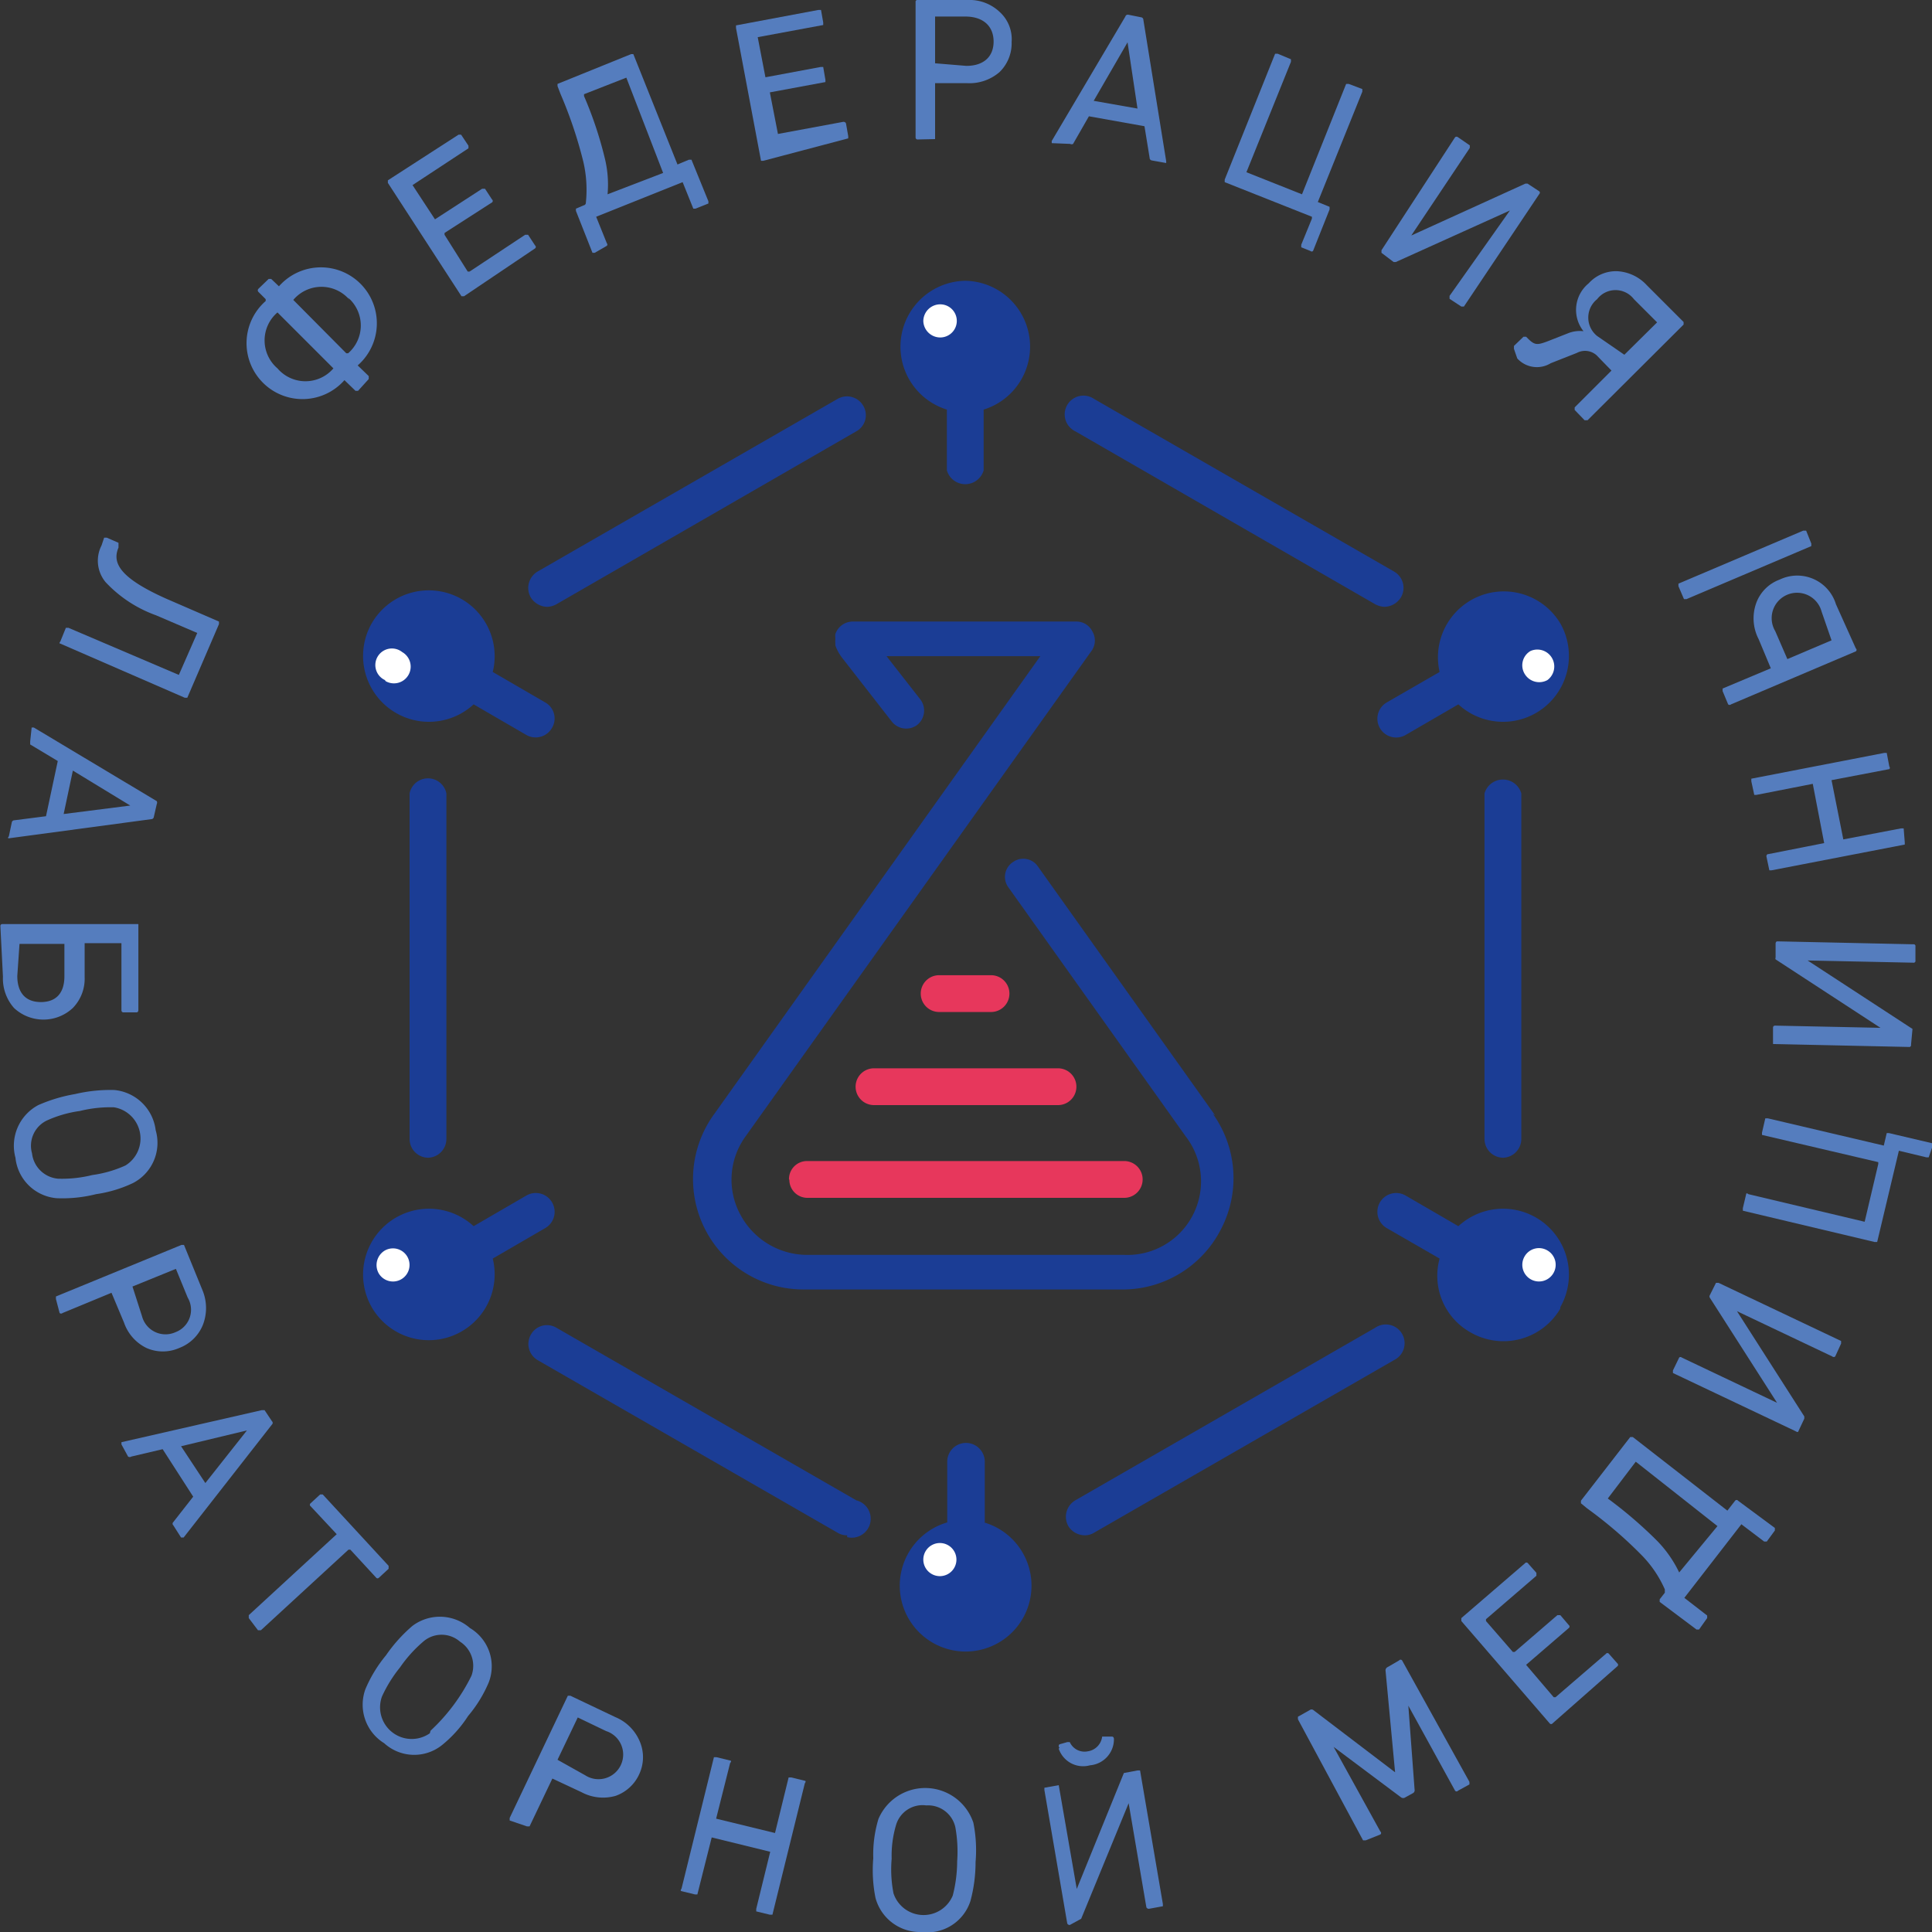 <?xml version="1.0" encoding="UTF-8"?> <svg xmlns="http://www.w3.org/2000/svg" id="Layer_1" data-name="Layer 1" viewBox="0 0 52.5 52.5"><rect x="0" y="0" width="52.5" height="52.5" fill="#333333" stroke="none"/><defs><style>.cls-1{fill:#1b3d95;}.cls-2{fill:#fff;}.cls-3{fill:#e7375c;}.cls-4{fill:#557dbe;}</style></defs><path class="cls-1" d="M693.71,713.74a.51.51,0,0,1-.51-.51v-9.39a.51.51,0,0,1,1,0v9.39a.51.51,0,0,1-.51.51" transform="translate(-682.07 -682.28)"></path><path class="cls-1" d="M722.92,713.74a.51.51,0,0,1-.51-.51v-9.39a.52.52,0,0,1,1,0v9.39a.51.51,0,0,1-.52.51" transform="translate(-682.07 -682.28)"></path><path class="cls-1" d="M719.69,698.77a.59.59,0,0,1-.25-.07l-8.15-4.7a.51.51,0,1,1,.51-.88l8.15,4.69a.51.51,0,0,1,.19.7.54.54,0,0,1-.45.26" transform="translate(-682.07 -682.28)"></path><path class="cls-1" d="M696.94,698.77a.54.54,0,0,1-.45-.26.52.52,0,0,1,.19-.7l8.15-4.69a.51.51,0,0,1,.7.19.5.5,0,0,1-.19.69l-8.15,4.7a.55.55,0,0,1-.25.07" transform="translate(-682.07 -682.28)"></path><path class="cls-1" d="M705.09,724a.48.48,0,0,1-.26-.07l-8.15-4.69a.51.51,0,0,1-.18-.7.5.5,0,0,1,.69-.18l8.15,4.69a.51.51,0,0,1-.25,1" transform="translate(-682.07 -682.28)"></path><path class="cls-1" d="M711.55,724a.53.53,0,0,1-.45-.25.52.52,0,0,1,.19-.7l8.15-4.69a.51.51,0,1,1,.51.88l-8.15,4.69a.47.47,0,0,1-.25.07" transform="translate(-682.07 -682.28)"></path><path class="cls-1" d="M708.83,723.65V722a.51.51,0,0,0-.51-.51.51.51,0,0,0-.51.51v1.65a1.79,1.79,0,1,0,1,0" transform="translate(-682.07 -682.28)"></path><path class="cls-1" d="M708.32,689.91a1.79,1.79,0,0,0-.52,3.5v1.65a.52.52,0,0,0,1,0v-1.65a1.79,1.79,0,0,0-.51-3.5" transform="translate(-682.07 -682.28)"></path><path class="cls-2" d="M707.16,691a.46.46,0,0,1,.46-.45.45.45,0,1,1,0,.9.46.46,0,0,1-.46-.45" transform="translate(-682.07 -682.28)"></path><path class="cls-1" d="M692.17,699.22a1.79,1.79,0,0,0,2.77,2.2l1.43.83a.51.51,0,0,0,.7-.19.5.5,0,0,0-.18-.69l-1.43-.83a1.79,1.79,0,0,0-3.29-1.32" transform="translate(-682.07 -682.28)"></path><path class="cls-2" d="M692.53,700.76A.45.45,0,1,1,693,700a.45.45,0,0,1-.45.79" transform="translate(-682.07 -682.28)"></path><path class="cls-1" d="M724.47,699.22a1.79,1.79,0,0,1-2.77,2.2l-1.43.83a.51.51,0,0,1-.52-.88l1.44-.83a1.79,1.79,0,0,1,3.28-1.32" transform="translate(-682.07 -682.28)"></path><path class="cls-2" d="M724.12,700.76a.46.46,0,0,0-.46-.79.45.45,0,0,0-.16.62.46.46,0,0,0,.62.17" transform="translate(-682.07 -682.28)"></path><path class="cls-1" d="M724.47,717.8a1.79,1.79,0,0,0-2.77-2.2l-1.43-.83a.51.51,0,1,0-.52.88l1.44.83a1.76,1.76,0,0,0,.83,2,1.79,1.79,0,0,0,2.45-.64" transform="translate(-682.07 -682.28)"></path><path class="cls-2" d="M724.12,716.26a.45.45,0,0,1,.16.62.45.45,0,0,1-.78-.46.45.45,0,0,1,.62-.16" transform="translate(-682.07 -682.28)"></path><path class="cls-1" d="M692.17,717.8a1.79,1.79,0,0,1,2.77-2.2l1.43-.83a.51.51,0,0,1,.7.18.51.51,0,0,1-.18.7l-1.43.83a1.79,1.79,0,0,1-3.29,1.32" transform="translate(-682.07 -682.28)"></path><path class="cls-2" d="M692.53,716.26a.46.46,0,0,0-.17.62.45.45,0,1,0,.17-.62" transform="translate(-682.07 -682.28)"></path><path class="cls-2" d="M707.16,724.66a.45.45,0,1,1,.9,0,.45.45,0,1,1-.9,0" transform="translate(-682.07 -682.28)"></path><path class="cls-3" d="M703.52,714.34a.49.49,0,0,0,.49.49h8.61a.5.5,0,1,0,0-1H704a.49.49,0,0,0-.49.5" transform="translate(-682.07 -682.28)"></path><path class="cls-3" d="M710.82,711.31h-5a.5.5,0,0,0,0,1h5a.5.5,0,0,0,0-1" transform="translate(-682.07 -682.28)"></path><path class="cls-3" d="M709,708.78h-1.41a.5.5,0,0,0,0,1H709a.5.5,0,0,0,0-1" transform="translate(-682.07 -682.28)"></path><path class="cls-1" d="M715.09,712.59l-4.82-6.77a.48.48,0,0,0-.68-.11.48.48,0,0,0-.12.68l4.82,6.77a2,2,0,0,1-1.67,3.22H704a2.06,2.06,0,0,1-1.82-1.11,2,2,0,0,1,.15-2.11l9.42-13.22a.49.49,0,0,0,0-.51.48.48,0,0,0-.43-.26h-6.08a.5.5,0,0,0-.47.34.43.43,0,0,0,0,.11s0,0,0,0,0,0,0,.05a.22.22,0,0,0,0,.08s0,.05,0,.07a1.22,1.22,0,0,0,.18.33l1.34,1.72a.5.5,0,0,0,.69.12.5.5,0,0,0,.11-.69l-.93-1.19h4.18l-8.86,12.44a3,3,0,0,0,2.42,4.77h8.73a3,3,0,0,0,2.62-1.64,3,3,0,0,0-.22-3.13" transform="translate(-682.07 -682.28)"></path><path class="cls-4" d="M684.9,696.89s0,0,.07,0l.32.14s0,0,0,.07l0,.06c-.17.4,0,.81,1.3,1.39l1.43.62s0,0,0,.07l-.86,2s0,0-.07,0l-3.38-1.47s-.05,0,0-.06l.15-.37s0,0,.07,0l3,1.28s0,0,0,0l.5-1.14s0,0,0,0l-1.12-.48a3.49,3.49,0,0,1-1.37-.9.91.91,0,0,1-.11-1Z" transform="translate(-682.07 -682.28)"></path><path class="cls-4" d="M682.93,702.05s0,0,.06,0l3.34,2a.09.09,0,0,1,0,.08l-.08.35a.07.07,0,0,1-.07.06l-3.87.52s-.05,0,0-.05l.08-.38a.07.07,0,0,1,.07-.06l.86-.11.32-1.5-.75-.45s0,0,0-.08Zm1.12,1.17-.25,1.18,1.81-.23h0Z" transform="translate(-682.07 -682.28)"></path><path class="cls-4" d="M682.08,707.44s0-.05.06-.05l3.69,0a0,0,0,0,1,0,.05l0,2.29s0,.06-.05.06h-.36s-.05,0-.05-.06v-1.82a0,0,0,0,0,0,0h-1s0,0,0,0v.92a1.14,1.14,0,0,1-.32.84,1.17,1.17,0,0,1-1.6,0,1.21,1.21,0,0,1-.3-.85Zm.46,1.36c0,.45.22.71.64.71s.64-.25.64-.7v-.88a0,0,0,0,0,0,0h-1.22s0,0,0,0Z" transform="translate(-682.07 -682.28)"></path><path class="cls-4" d="M683.11,712.31a4.25,4.25,0,0,1,1-.3,4.16,4.16,0,0,1,1.07-.11,1.25,1.25,0,0,1,1.12,1.09,1.23,1.23,0,0,1-.62,1.44,3.49,3.49,0,0,1-1,.3,3.75,3.75,0,0,1-1.07.11,1.23,1.23,0,0,1-1.12-1.1,1.25,1.25,0,0,1,.62-1.43m.54,2a3.42,3.42,0,0,0,.93-.1,3.22,3.22,0,0,0,.9-.26.86.86,0,0,0-.31-1.58,3.42,3.42,0,0,0-.93.1,3.22,3.22,0,0,0-.9.26.76.76,0,0,0-.4.89.78.78,0,0,0,.71.69" transform="translate(-682.07 -682.28)"></path><path class="cls-4" d="M683.59,717.58s0-.06,0-.07l3.41-1.4s.05,0,.07,0l.51,1.25a1.26,1.26,0,0,1,0,.93,1.12,1.12,0,0,1-.64.62,1.1,1.1,0,0,1-.89,0,1.2,1.2,0,0,1-.61-.69l-.34-.81s0,0,0,0l-1.33.55a.06.06,0,0,1-.08,0Zm2.34.47a.66.66,0,0,0,.91.43.65.65,0,0,0,.33-.94l-.32-.78s0,0,0,0l-1.18.48s0,0,0,0Z" transform="translate(-682.07 -682.28)"></path><path class="cls-4" d="M685.37,721.53s0,0,0-.06l3.81-.87s.07,0,.08,0l.2.3a.06.06,0,0,1,0,.09l-2.4,3.07s-.05,0-.07,0l-.21-.33a.06.06,0,0,1,0-.09l.54-.69-.83-1.29-.85.2a.08.08,0,0,1-.09,0Zm1.62.05.66,1,1.13-1.43h0Z" transform="translate(-682.07 -682.28)"></path><path class="cls-4" d="M688.83,726.25s0-.06,0-.08l2.39-2.2a0,0,0,0,0,0,0l-.71-.76a.05.05,0,0,1,0-.08l.26-.24a0,0,0,0,1,.07,0l1.79,1.94s0,.05,0,.08l-.26.24a.05.05,0,0,1-.08,0l-.7-.76s0,0-.05,0l-2.38,2.19s0,0-.08,0Z" transform="translate(-682.07 -682.28)"></path><path class="cls-4" d="M692,728.18a3.69,3.69,0,0,1,.56-.92,4.11,4.11,0,0,1,.72-.8,1.24,1.24,0,0,1,1.56.06,1.21,1.21,0,0,1,.51,1.48,3.55,3.55,0,0,1-.56.91,3.33,3.33,0,0,1-.72.8,1.21,1.21,0,0,1-1.56-.06,1.23,1.23,0,0,1-.51-1.47m1.77,1.13a5.12,5.12,0,0,0,1.11-1.49.78.78,0,0,0-.31-.93.76.76,0,0,0-1,0,3.63,3.63,0,0,0-.63.7,3.69,3.69,0,0,0-.49.79.86.86,0,0,0,1.3,1" transform="translate(-682.07 -682.28)"></path><path class="cls-4" d="M695.92,731.75s0,0,0-.07l1.58-3.32s0,0,.07,0l1.22.58a1.23,1.23,0,0,1,.66.65,1.09,1.09,0,0,1,0,.88,1.11,1.11,0,0,1-.65.61,1.24,1.24,0,0,1-.93-.1l-.79-.37s0,0,0,0l-.62,1.3s0,0-.07,0Zm2.05-1.23a.67.67,0,1,0,.57-1.2l-.77-.37s0,0,0,0l-.55,1.15s0,0,0,0Z" transform="translate(-682.07 -682.28)"></path><path class="cls-4" d="M700.59,733.67s-.05,0,0-.07l.88-3.57s0,0,.07,0l.37.09s.06,0,0,.07l-.38,1.51s0,0,0,0l1.6.39s0,0,0,0l.37-1.51s0,0,.07,0l.37.09s.05,0,0,.07l-.88,3.57s0,0-.07,0l-.37-.09s0,0,0-.07l.38-1.55s0,0,0,0l-1.59-.39s0,0,0,0l-.39,1.55s0,0-.06,0Z" transform="translate(-682.07 -682.28)"></path><path class="cls-4" d="M705.86,733.85a3.81,3.81,0,0,1-.06-1.07,3.36,3.36,0,0,1,.14-1.07,1.38,1.38,0,0,1,2.58.1,3.78,3.78,0,0,1,.06,1.07,4.06,4.06,0,0,1-.14,1.06,1.23,1.23,0,0,1-1.33.84,1.25,1.25,0,0,1-1.25-.93m2.1-.06a3.79,3.79,0,0,0,.12-.93,3.72,3.72,0,0,0-.05-.93.76.76,0,0,0-.79-.59.75.75,0,0,0-.82.53,2.92,2.92,0,0,0-.12.92,3.37,3.37,0,0,0,.05.94.86.86,0,0,0,1.61.06" transform="translate(-682.07 -682.28)"></path><path class="cls-4" d="M711.14,734.59s-.06,0-.07-.05l-.62-3.62s0,0,0-.06l.39-.07s0,0,0,0l.49,2.82h0l1.28-3.15a.06.06,0,0,1,0,0l.37-.07s.06,0,.07,0l.62,3.63s0,.06,0,.06l-.38.07s-.06,0-.07-.05l-.48-2.82h0l-1.29,3.14a.07.07,0,0,1,0,0Zm-.28-4.82a.06.06,0,0,1,0-.09l.21-.06s0,0,.07,0a.44.44,0,0,0,.49.25.46.46,0,0,0,.39-.4s0,0,.06,0h.21s.05,0,.05.07a.71.71,0,0,1-.65.71.7.7,0,0,1-.85-.45" transform="translate(-682.07 -682.28)"></path><path class="cls-4" d="M719.18,732.29a0,0,0,0,1-.07,0L717.34,729s0,0,0-.07l.32-.18a.08.08,0,0,1,.1,0l2.22,1.69h0l-.26-2.77a.1.1,0,0,1,.06-.09l.31-.18a.05.05,0,0,1,.08,0L722,730.7s0,0,0,.07l-.31.17a.05.05,0,0,1-.08,0l-1.27-2.31h0l.17,2.28a.09.09,0,0,1-.05.1l-.2.11a.1.1,0,0,1-.12,0l-1.83-1.37h0l1.27,2.3a.05.05,0,0,1,0,.08Z" transform="translate(-682.07 -682.28)"></path><path class="cls-4" d="M724.26,729.11a.05.05,0,0,1-.08,0l-2.4-2.78s0-.05,0-.08l1.73-1.49a.05.05,0,0,1,.08,0l.23.26s0,.06,0,.08l-1.37,1.18s0,0,0,.05l.73.84s0,0,.05,0l1.16-1s0,0,.08,0l.23.27a.05.05,0,0,1,0,.08l-1.16,1a0,0,0,0,0,0,0l.75.88h.05l1.37-1.18a.05.05,0,0,1,.08,0l.23.26a.05.05,0,0,1,0,.08Z" transform="translate(-682.07 -682.28)"></path><path class="cls-4" d="M728.24,726.56a0,0,0,0,1-.07,0l-1-.75s0,0,0-.07l.14-.18s0-.07,0-.09a3.13,3.13,0,0,0-.63-.93,11.64,11.64,0,0,0-1.48-1.27l-.17-.14s0,0,0-.07l1.34-1.73a0,0,0,0,1,.07,0l2.57,2s0,0,0,0l.21-.27a.05.05,0,0,1,.08,0l1,.74s0,0,0,.07l-.22.3s0,0-.07,0l-.62-.47h0l-1.55,2a0,0,0,0,0,0,0l.62.48s0,0,0,.07Zm.5-2.81a0,0,0,0,0,0,0L726.52,722s0,0,0,0l-.76,1s0,0,0,0l0,0a11.71,11.71,0,0,1,1.34,1.15,3.21,3.21,0,0,1,.6.86s0,0,0,0Z" transform="translate(-682.07 -682.28)"></path><path class="cls-4" d="M730.94,721.17s0,.05-.08,0l-3.33-1.58s0,0,0-.07l.17-.35a.05.05,0,0,1,.07,0l2.59,1.23h0l-1.83-2.86a.07.07,0,0,1,0-.06l.17-.34s0,0,.07,0l3.33,1.58a0,0,0,0,1,0,.07l-.16.35a.06.06,0,0,1-.08,0l-2.59-1.23h0l1.83,2.86s0,.05,0,.06Z" transform="translate(-682.07 -682.28)"></path><path class="cls-4" d="M734.48,713.73a0,0,0,0,1-.06,0l-.75-.18s0,0,0,0l-.59,2.48s0,0-.07,0l-3.58-.85s0,0,0-.07l.09-.38s0-.05.06,0l3.16.75s0,0,0,0l.37-1.57s0,0,0-.05l-3.16-.74s0,0,0-.06l.09-.39s0,0,.07,0l3.15.74s0,0,0,0l.08-.34s0,0,.06,0l1.19.28s.05,0,0,.06Z" transform="translate(-682.07 -682.28)"></path><path class="cls-4" d="M734,710.67a.05.05,0,0,1-.06.06l-3.69-.08s0,0,0-.06v-.39s0-.05.06-.05l2.86.06h0l-2.85-1.86a.06.06,0,0,1,0-.05v-.38s0-.06.05-.06l3.69.08a.05.05,0,0,1,.06.06v.38a.05.05,0,0,1-.06.06l-2.87-.06h0l2.85,1.86s0,0,0,0Z" transform="translate(-682.07 -682.28)"></path><path class="cls-4" d="M733.83,705.17s0,.06,0,.06l-3.62.7s-.06,0-.06,0l-.08-.38s0-.06.05-.06l1.52-.3s0,0,0,0l-.31-1.61s0,0,0,0l-1.53.3s-.06,0-.06,0l-.08-.37s0-.06,0-.07l3.61-.7s.06,0,.07,0l.07.37a.05.05,0,0,1,0,.07l-1.57.3s0,0,0,0l.32,1.61s0,0,0,0l1.57-.3s.06,0,.07,0Z" transform="translate(-682.07 -682.28)"></path><path class="cls-4" d="M731.29,697.05s0,.06,0,.07l-3.39,1.44s-.06,0-.07,0l-.15-.35s0-.06,0-.07l3.39-1.44s.06,0,.08,0Zm1.21,2.85a.05.05,0,0,1,0,.08l-3.39,1.44a.06.06,0,0,1-.08,0l-.15-.36s0,0,0-.07l1.31-.55s0,0,0,0l-.33-.79a1.23,1.23,0,0,1-.06-1,1.07,1.07,0,0,1,.63-.62,1.1,1.1,0,0,1,1.53.67Zm-.93-1a.69.69,0,1,0-1.26.53l.33.76s0,0,0,0l1.2-.51s0,0,0,0Z" transform="translate(-682.07 -682.28)"></path><path class="cls-4" d="M691.8,692.9a0,0,0,0,1-.07,0l-.3-.29s0,0,0,0a1.52,1.52,0,1,1-2.14-2.15s0,0,0-.05l-.2-.2a.06.06,0,0,1,0-.08l.28-.27a0,0,0,0,1,.07,0l.21.2a0,0,0,0,0,0,0,1.52,1.52,0,1,1,2.14,2.15,0,0,0,0,0,0,0l.3.29s0,.06,0,.08Zm-.74-.68-1.45-1.45s0,0,0,0a1,1,0,0,0,0,1.52,1,1,0,0,0,1.52,0,0,0,0,0,0,0,0m.44-1.86a1,1,0,0,0-1.53,0s0,0,0,0l1.44,1.45s0,0,.05,0a1,1,0,0,0,0-1.51" transform="translate(-682.07 -682.28)"></path><path class="cls-4" d="M694.68,690.33s0,0-.07,0l-2-3.08s0-.05,0-.07l1.92-1.24s.05,0,.07,0l.2.3s0,0,0,.07l-1.52,1s0,0,0,0l.61.93s0,0,0,0l1.28-.83s.06,0,.08,0l.19.29a.05.05,0,0,1,0,.08l-1.29.83s0,0,0,.05l.63,1s0,0,.05,0l1.51-1s.06,0,.08,0l.19.29a.05.05,0,0,1,0,.08Z" transform="translate(-682.07 -682.28)"></path><path class="cls-4" d="M698.23,689.15a0,0,0,0,1-.06,0l-.45-1.14a0,0,0,0,1,0-.06l.21-.09a.07.07,0,0,0,.06-.07,3.36,3.36,0,0,0-.07-1.12,11.83,11.83,0,0,0-.62-1.84l-.08-.21s0-.05,0-.06l2-.81a0,0,0,0,1,.06,0l1.2,3s0,0,0,0l.31-.13s.06,0,.07,0l.46,1.13a0,0,0,0,1,0,.06l-.35.14a0,0,0,0,1-.06,0l-.29-.72s0,0,0,0l-2.35.94s0,0,0,0l.29.72a.05.05,0,0,1,0,.07Zm1.86-2.17s0,0,0,0l-1-2.59s0,0,0,0l-1.15.45a0,0,0,0,0,0,.05v0a10.41,10.41,0,0,1,.56,1.67,3,3,0,0,1,.08,1s0,0,0,0Z" transform="translate(-682.07 -682.28)"></path><path class="cls-4" d="M702.81,686.65s-.06,0-.06,0l-.68-3.61s0-.06,0-.07l2.24-.42s.06,0,.07,0l.06.34s0,.06,0,.07l-1.78.33s0,0,0,0l.21,1.09s0,0,0,0l1.5-.28s.06,0,.07,0l.06.35s0,0,0,.06l-1.51.28s0,0,0,0l.22,1.13s0,0,0,0l1.78-.33s.06,0,.07.05l.06.34s0,.06,0,.06Z" transform="translate(-682.07 -682.28)"></path><path class="cls-4" d="M707,686.07s-.05,0-.05-.06v-3.67a.05.05,0,0,1,.06-.06h1.35a1.19,1.19,0,0,1,.87.32,1,1,0,0,1,.33.82,1.09,1.09,0,0,1-.33.82,1.25,1.25,0,0,1-.88.3h-.87a0,0,0,0,0,0,0V686s0,.06,0,.06Zm1.33-2c.47,0,.74-.25.74-.66s-.27-.67-.74-.68h-.85s0,0,0,0v1.27a0,0,0,0,0,0,0Z" transform="translate(-682.07 -682.28)"></path><path class="cls-4" d="M710.65,686.17s0,0,0-.06l2-3.38a.07.07,0,0,1,.08-.05l.35.07a.07.07,0,0,1,.06.07l.62,3.84s0,.06,0,.05l-.39-.07a.07.07,0,0,1-.06-.07l-.14-.86-1.51-.27-.43.75a.08.08,0,0,1-.08,0Zm1.14-1.15,1.19.21-.27-1.8h0Z" transform="translate(-682.07 -682.28)"></path><path class="cls-4" d="M717.43,689s0,0,0-.07l.29-.71a0,0,0,0,0,0-.05l-2.37-.94s0,0,0-.07l1.37-3.42s0,0,.07,0l.36.15s0,0,0,.07l-1.21,3s0,0,0,0l1.51.6s0,0,0,0l1.2-3s0,0,.07,0l.37.14s0,0,0,.07l-1.21,3s0,0,0,0l.32.13s0,0,0,.07l-.45,1.13a.05.05,0,0,1-.07,0Z" transform="translate(-682.07 -682.28)"></path><path class="cls-4" d="M719.61,689.15s0,0,0-.07l2-3.07a.06.06,0,0,1,.08,0l.32.22s0,0,0,.07l-1.59,2.38h0l3.1-1.41a0,0,0,0,1,.06,0l.32.21a.05.05,0,0,1,0,.07l-2.05,3.06s0,0-.07,0l-.32-.21a0,0,0,0,1,0-.08L723.1,688h0l-3.1,1.4h-.06Z" transform="translate(-682.07 -682.28)"></path><path class="cls-4" d="M723.21,691.76s0,0,0-.08l.26-.25s0,0,.07,0l.05.05c.18.18.25.18.52.08l.56-.22a.87.87,0,0,1,.43-.06l0,0a.93.93,0,0,1,.14-1.3,1,1,0,0,1,.78-.33,1.18,1.18,0,0,1,.8.38l1,1a0,0,0,0,1,0,.07l-2.61,2.6s-.05,0-.08,0l-.27-.28a0,0,0,0,1,0-.07l1-1s0,0,0,0l-.36-.37a.47.47,0,0,0-.58-.11l-.71.28a.72.72,0,0,1-.91-.13Zm3,.16a0,0,0,0,0,0,0l.89-.88a0,0,0,0,0,0,0l-.63-.63a.63.63,0,0,0-1,0,.64.64,0,0,0,0,1Z" transform="translate(-682.07 -682.28)"></path></svg> 